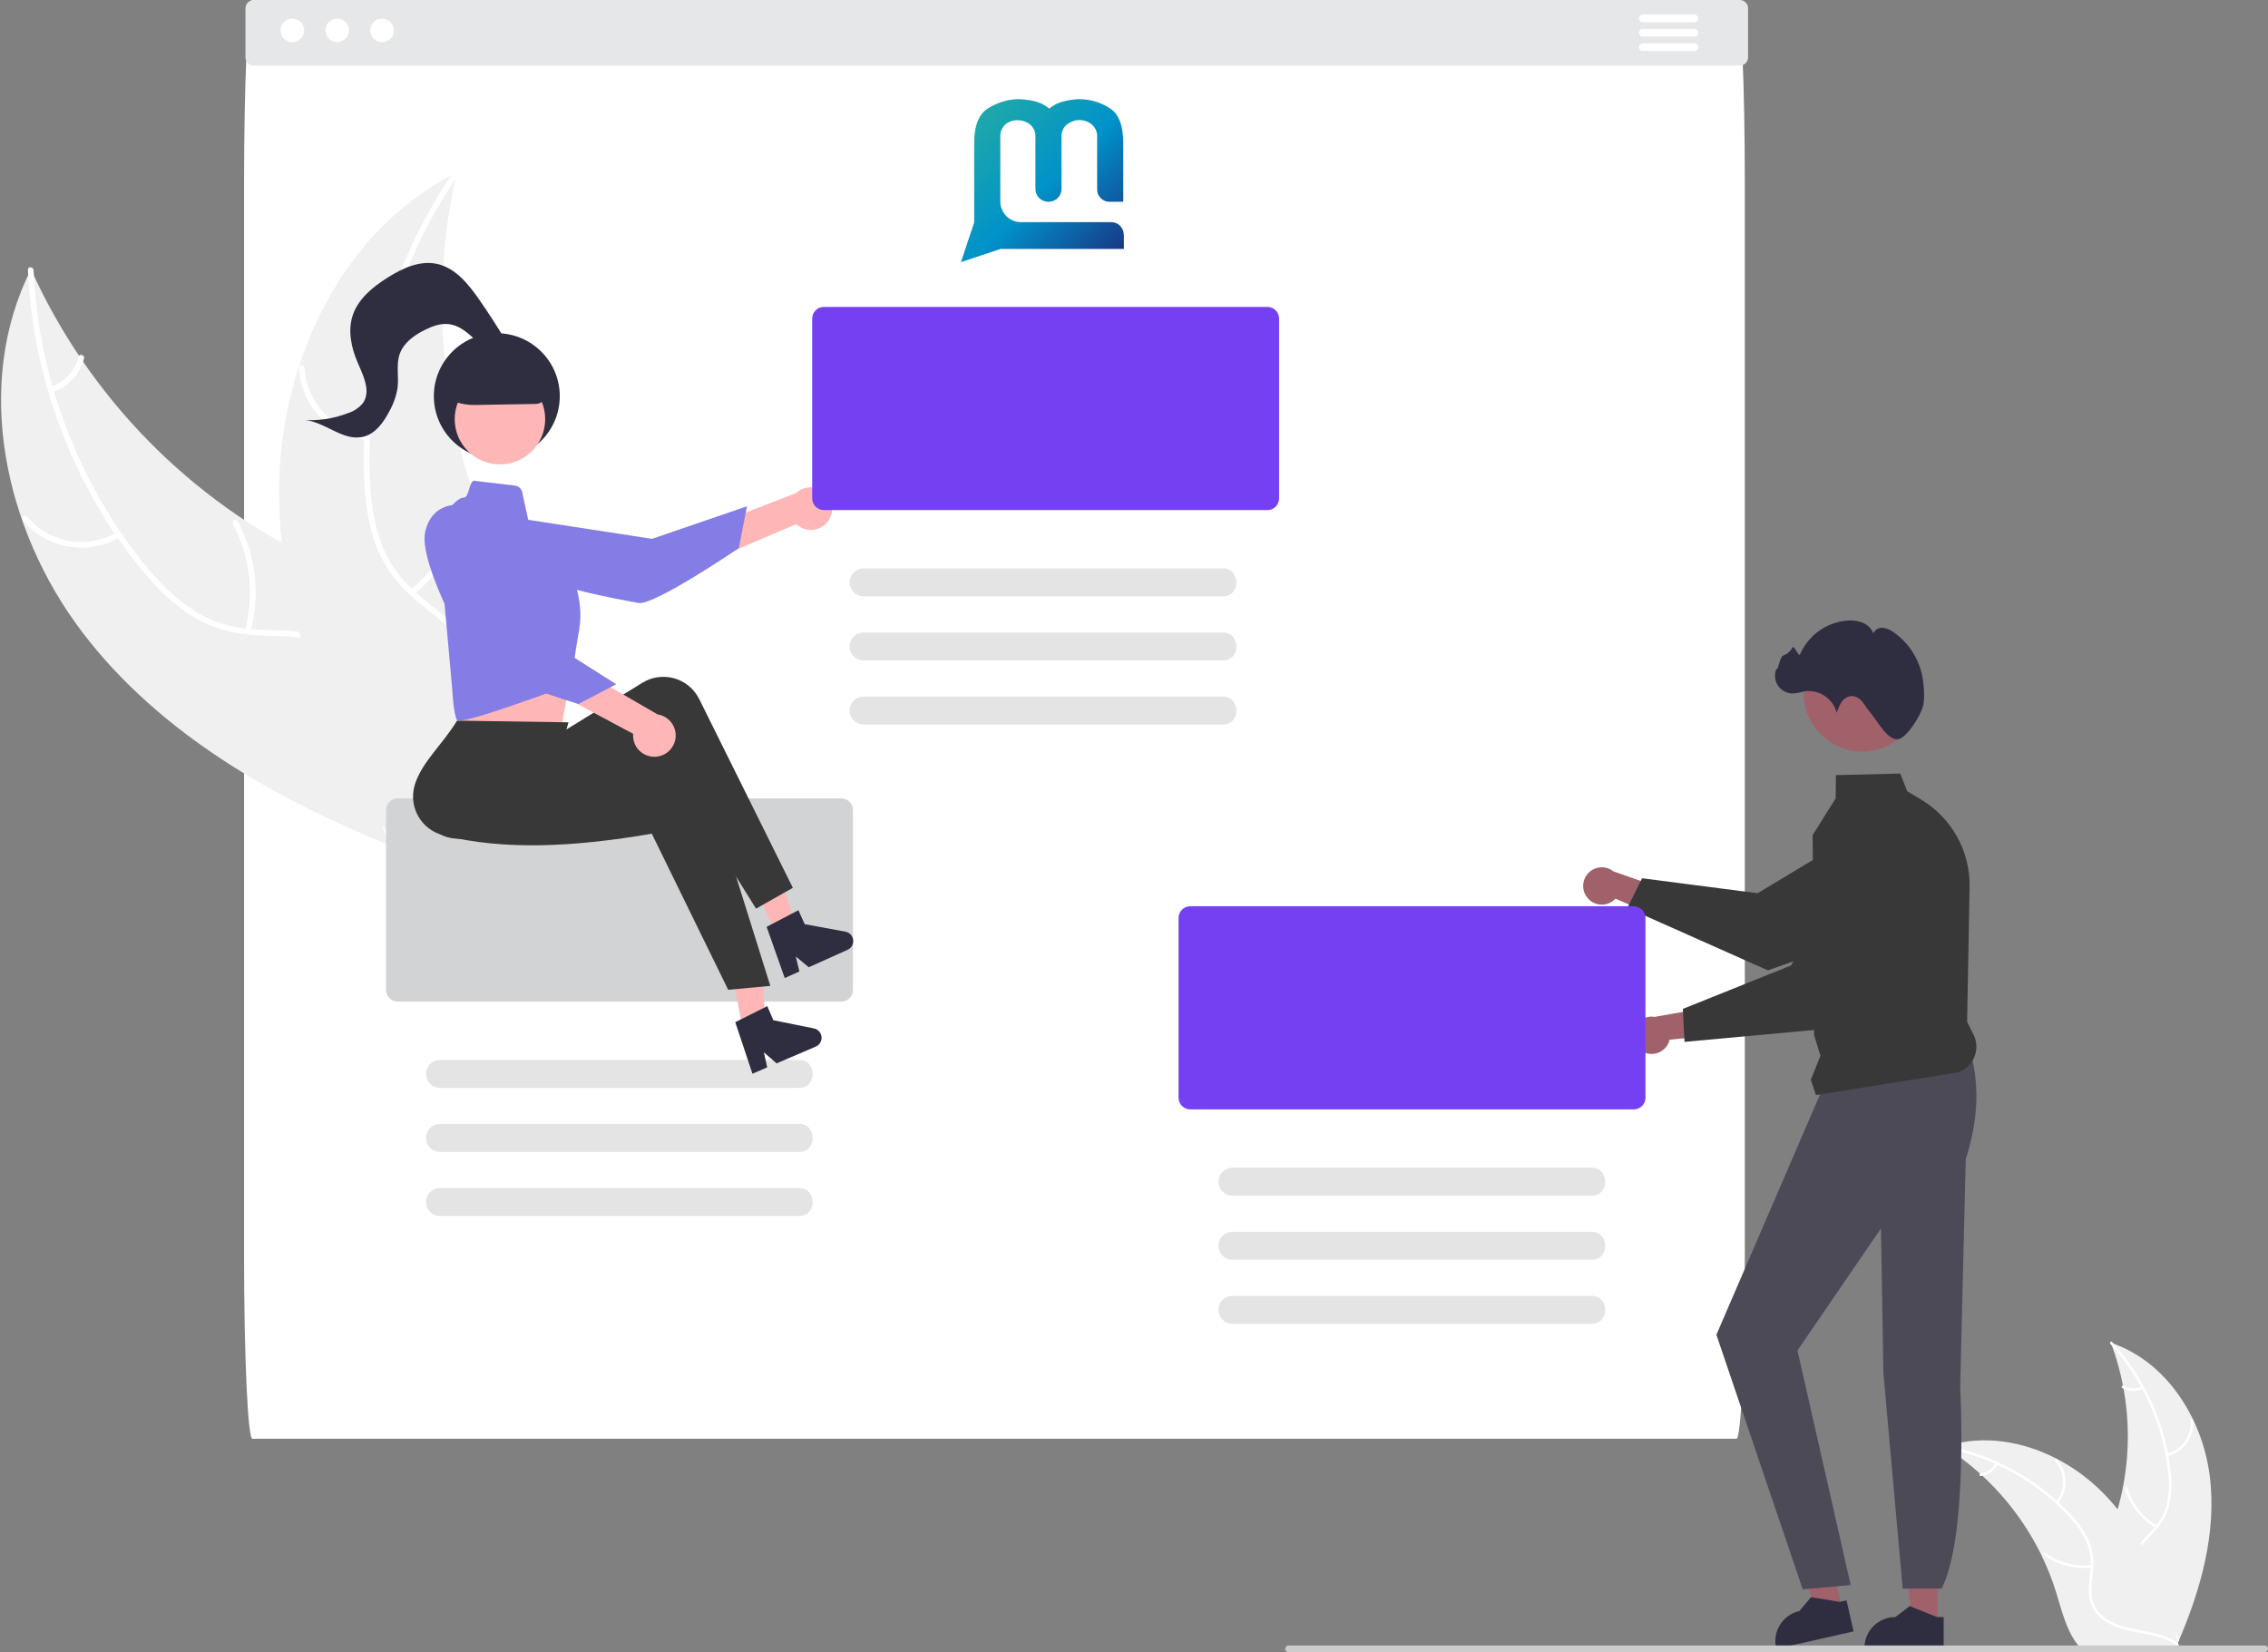 <svg width="302" height="220" viewBox="0 0 302 220" fill="none" xmlns="http://www.w3.org/2000/svg">
<rect x="0" y="0" width="302" height="220" fill="#808080" stroke="none"/>
<g clip-path="url(#clip0_33294_99267)">
<path d="M231.227 191.583H33.607C33.314 191.576 33.032 189.013 32.825 184.457C32.617 179.9 32.501 173.722 32.5 167.278V24.305C32.501 17.861 32.617 11.683 32.825 7.127C33.032 2.57 33.314 0.007 33.607 0H231.227C231.52 0.007 231.801 2.57 232.009 7.127C232.217 11.683 232.333 17.861 232.334 24.305V167.278C232.333 173.722 232.217 179.9 232.009 184.457C231.801 189.013 231.52 191.576 231.227 191.583Z" fill="white"/>
<path d="M294.224 196.379C293.211 188.736 288.406 181.235 281.084 178.803C284.026 186.655 284.094 195.294 281.275 203.191C280.177 206.233 278.639 209.502 279.719 212.55C280.391 214.447 282.009 215.889 283.812 216.785C285.615 217.68 287.611 218.098 289.583 218.508L289.972 218.825C293.041 211.751 295.236 204.022 294.224 196.379Z" fill="#F0F0F0"/>
<path d="M281.013 178.949C285.303 183.676 287.993 189.634 288.702 195.976C288.878 197.339 288.839 198.721 288.585 200.071C288.295 201.379 287.66 202.585 286.746 203.564C285.912 204.494 284.952 205.349 284.358 206.466C284.063 207.042 283.893 207.674 283.86 208.32C283.826 208.967 283.93 209.613 284.164 210.216C284.707 211.735 285.764 212.968 286.84 214.138C288.035 215.438 289.296 216.768 289.813 218.499C289.876 218.708 290.198 218.599 290.135 218.39C289.236 215.378 286.29 213.687 284.87 210.98C284.208 209.717 283.922 208.246 284.523 206.903C285.049 205.727 286.039 204.845 286.892 203.91C287.797 202.968 288.458 201.818 288.817 200.562C289.139 199.229 289.231 197.851 289.091 196.486C288.823 193.41 288.072 190.395 286.867 187.552C285.509 184.299 283.605 181.303 281.236 178.692C281.089 178.53 280.867 178.788 281.013 178.949Z" fill="white"/>
<path d="M288.594 193.92C289.643 193.657 290.564 193.03 291.192 192.151C291.821 191.272 292.117 190.198 292.026 189.121C292.007 188.903 291.667 188.923 291.687 189.141C291.773 190.143 291.497 191.144 290.91 191.961C290.323 192.778 289.463 193.359 288.485 193.599C288.272 193.651 288.383 193.972 288.594 193.92Z" fill="white"/>
<path d="M287.231 203.148C285.324 202.031 283.909 200.236 283.268 198.122C283.204 197.913 282.882 198.022 282.945 198.232C283.617 200.43 285.094 202.294 287.081 203.453C287.27 203.563 287.42 203.258 287.231 203.148Z" fill="white"/>
<path d="M285.196 184.624C284.811 184.81 284.386 184.898 283.959 184.88C283.532 184.862 283.117 184.738 282.75 184.519C282.562 184.407 282.412 184.712 282.599 184.824C283.006 185.063 283.465 185.2 283.937 185.221C284.409 185.242 284.878 185.148 285.305 184.946C285.347 184.93 285.381 184.899 285.401 184.859C285.421 184.819 285.425 184.773 285.412 184.73C285.397 184.688 285.366 184.653 285.326 184.633C285.285 184.613 285.239 184.61 285.196 184.624L285.196 184.624Z" fill="white"/>
<path d="M258.934 192.645C259.049 192.718 259.165 192.792 259.28 192.869C260.826 193.867 262.288 194.989 263.652 196.224C263.759 196.318 263.866 196.414 263.97 196.511C267.225 199.521 269.892 203.109 271.835 207.092C272.607 208.678 273.257 210.32 273.78 212.004C274.502 214.33 275.099 216.909 276.506 218.805C276.651 219.005 276.808 219.195 276.976 219.375L289.555 219.276C289.583 219.261 289.612 219.249 289.641 219.235L290.143 219.254C290.122 219.165 290.099 219.073 290.078 218.985C290.066 218.933 290.051 218.882 290.039 218.83C290.03 218.796 290.022 218.761 290.016 218.73C290.013 218.718 290.01 218.707 290.007 218.698C290.001 218.667 289.992 218.638 289.986 218.61C289.856 218.097 289.721 217.585 289.583 217.073C289.583 217.07 289.583 217.07 289.581 217.067C288.566 213.153 287.091 209.374 285.186 205.808C285.128 205.702 285.07 205.593 285.005 205.488C284.124 203.909 283.114 202.406 281.988 200.992C281.368 200.219 280.71 199.479 280.015 198.773C278.218 196.953 276.144 195.427 273.872 194.25C269.341 191.906 264.111 191.035 259.3 192.527C259.177 192.565 259.057 192.604 258.934 192.645Z" fill="#F0F0F0"/>
<path d="M258.964 192.804C265.238 193.997 270.976 197.136 275.363 201.774C276.325 202.755 277.126 203.882 277.737 205.113C278.294 206.332 278.513 207.677 278.374 209.009C278.268 210.253 278.016 211.514 278.215 212.762C278.327 213.4 278.572 214.007 278.935 214.543C279.297 215.079 279.769 215.533 280.319 215.874C281.669 216.76 283.256 217.108 284.82 217.395C286.556 217.714 288.365 218.017 289.821 219.088C289.997 219.218 290.188 218.937 290.012 218.807C287.48 216.944 284.109 217.366 281.344 216.058C280.054 215.448 278.94 214.446 278.61 213.012C278.322 211.757 278.58 210.457 278.698 209.198C278.853 207.9 278.689 206.585 278.218 205.366C277.672 204.108 276.915 202.952 275.981 201.947C273.913 199.652 271.497 197.696 268.822 196.151C265.778 194.371 262.452 193.124 258.987 192.465C258.773 192.424 258.751 192.763 258.964 192.804Z" fill="white"/>
<path d="M274.038 200.197C274.717 199.356 275.074 198.301 275.047 197.221C275.019 196.141 274.608 195.106 273.887 194.301C273.74 194.138 273.481 194.358 273.627 194.521C274.3 195.269 274.683 196.234 274.707 197.24C274.731 198.245 274.394 199.227 273.757 200.006C273.619 200.176 273.901 200.366 274.038 200.197Z" fill="white"/>
<path d="M278.51 208.385C276.314 208.64 274.103 208.058 272.317 206.757C272.14 206.628 271.949 206.909 272.126 207.038C273.987 208.389 276.289 208.989 278.573 208.719C278.791 208.693 278.726 208.359 278.51 208.385Z" fill="white"/>
<path d="M265.723 194.819C265.529 195.199 265.242 195.525 264.89 195.767C264.538 196.009 264.132 196.16 263.707 196.207C263.489 196.23 263.554 196.564 263.77 196.541C264.24 196.487 264.688 196.32 265.078 196.053C265.467 195.786 265.785 195.428 266.004 195.01C266.028 194.972 266.037 194.927 266.029 194.883C266.02 194.839 265.996 194.8 265.96 194.774C265.922 194.749 265.877 194.739 265.832 194.748C265.788 194.756 265.749 194.782 265.723 194.819L265.723 194.819Z" fill="white"/>
<path d="M211.325 119.485C211.544 119.773 211.823 120.009 212.143 120.177C212.463 120.345 212.816 120.441 213.177 120.458C213.538 120.475 213.898 120.412 214.232 120.275C214.567 120.138 214.867 119.929 215.111 119.664L223.167 123.164L222.382 118.671L214.853 116.036C214.379 115.654 213.782 115.46 213.174 115.489C212.566 115.519 211.991 115.77 211.556 116.195C211.121 116.62 210.857 117.19 210.815 117.796C210.772 118.403 210.954 119.004 211.325 119.485V119.485Z" fill="#A0616A"/>
<path d="M218.654 116.947L234.042 118.94L249.911 109.388C250.76 108.877 251.707 108.551 252.691 108.433C253.675 108.314 254.672 108.405 255.618 108.7C256.564 108.994 257.437 109.485 258.179 110.141C258.921 110.797 259.516 111.602 259.924 112.504C260.661 114.137 260.745 115.989 260.159 117.682C259.574 119.374 258.363 120.779 256.774 121.608L235.45 129.201L235.41 129.216L216.701 120.888L218.654 116.947Z" fill="#383838"/>
<path d="M257.98 216.387H254.709L253.153 203.779L257.981 203.78L257.98 216.387Z" fill="#A0616A"/>
<path d="M258.814 219.556L248.267 219.555V219.422C248.267 218.334 248.699 217.291 249.469 216.521C250.239 215.752 251.283 215.32 252.372 215.32H252.373L254.299 213.859L257.894 215.32L258.815 215.32L258.814 219.556Z" fill="#2F2E41"/>
<path d="M245.304 214.327L242.113 215.047L237.816 203.092L242.525 202.029L245.304 214.327Z" fill="#A0616A"/>
<path d="M246.816 217.235L236.527 219.556L236.498 219.426C236.258 218.364 236.45 217.252 237.032 216.332C237.613 215.412 238.536 214.76 239.598 214.521L239.599 214.521L241.156 212.672L244.984 213.306L245.882 213.103L246.816 217.235Z" fill="#2F2E41"/>
<path d="M262.123 139.311C263.657 143.933 263.495 148.95 261.755 154.334L261.011 184.651C261.011 184.651 262.119 204.533 258.543 211.529H253.356L250.788 182.836L250.465 163.577L239.345 179.825L246.428 211.06L240.044 211.63L228.551 177.733L242.731 144.847L262.123 139.311Z" fill="#4C4A57"/>
<path d="M241.126 143.779L242.405 140.584L241.559 137.837L241.367 111.217L241.367 111.197L244.436 106.306L244.461 103.213L253.032 103.004L253.961 105.363L255.801 106.461C257.806 107.663 259.459 109.371 260.594 111.414C261.729 113.457 262.305 115.763 262.265 118.099L261.933 136.059L262.788 137.769C263.021 138.233 263.15 138.742 263.167 139.261C263.184 139.779 263.088 140.295 262.887 140.774C262.685 141.252 262.382 141.681 261.999 142.032C261.616 142.382 261.161 142.645 260.667 142.804L241.806 145.818L241.126 143.779Z" fill="#383838"/>
<path d="M247.962 100.071C252.263 100.071 255.749 96.587 255.749 92.289C255.749 87.992 252.263 84.508 247.962 84.508C243.661 84.508 240.174 87.992 240.174 92.289C240.174 96.587 243.661 100.071 247.962 100.071Z" fill="#A0616A"/>
<path d="M256.071 93.986C256.303 93.008 256.196 91.632 256.065 90.648C255.897 89.35 255.458 88.101 254.776 86.984C254.094 85.866 253.185 84.904 252.107 84.16C251.694 83.846 251.203 83.651 250.687 83.596C250.429 83.574 250.171 83.634 249.95 83.768C249.728 83.902 249.555 84.102 249.454 84.341C249.325 84.017 249.13 83.723 248.882 83.477C248.634 83.231 248.338 83.039 248.013 82.912C247.359 82.662 246.657 82.567 245.96 82.636C244.611 82.747 243.316 83.221 242.215 84.008C241.113 84.795 240.245 85.865 239.703 87.105C239.495 87.599 238.914 85.775 238.651 86.242C238.408 86.727 237.986 87.098 237.474 87.275C236.957 87.419 236.747 89.545 236.544 89.049C236.387 89.416 236.324 89.816 236.363 90.213C236.402 90.61 236.541 90.99 236.766 91.319C236.992 91.648 237.297 91.915 237.654 92.094C238.01 92.273 238.406 92.359 238.805 92.345C239.327 92.277 239.843 92.178 240.353 92.049C241.288 91.931 242.234 92.159 243.012 92.691C243.791 93.222 244.347 94.02 244.577 94.934C244.719 94.403 244.946 93.898 245.25 93.439C245.403 93.211 245.61 93.022 245.851 92.89C246.093 92.757 246.362 92.684 246.637 92.677C246.901 92.707 247.155 92.791 247.385 92.923C247.614 93.055 247.815 93.232 247.973 93.444C248.316 93.846 248.573 94.316 248.919 94.716C249.932 95.89 251.303 98.627 252.747 98.428C253.887 98.27 255.754 95.321 256.071 93.986Z" fill="#2F2E41"/>
<path d="M218.931 140.138C219.262 140.282 219.621 140.351 219.982 140.342C220.344 140.332 220.698 140.243 221.022 140.082C221.345 139.92 221.629 139.69 221.853 139.407C222.077 139.124 222.237 138.795 222.321 138.444L231.06 137.561L228.177 134.025L220.32 135.405C219.72 135.304 219.104 135.426 218.588 135.749C218.072 136.072 217.693 136.572 217.522 137.155C217.35 137.739 217.399 138.364 217.659 138.914C217.919 139.464 218.371 139.899 218.931 140.138Z" fill="#A0616A"/>
<path d="M224.082 134.343L238.48 128.562L247.648 112.476C248.138 111.616 248.805 110.869 249.605 110.285C250.405 109.701 251.32 109.293 252.289 109.088C253.258 108.882 254.26 108.884 255.228 109.094C256.196 109.303 257.109 109.715 257.907 110.302C259.348 111.367 260.328 112.941 260.645 114.704C260.963 116.466 260.594 118.283 259.614 119.783L244.729 136.825L244.701 136.857L224.306 138.735L224.082 134.343Z" fill="#383838"/>
<path d="M301.555 220H171.575C171.516 220 171.458 219.989 171.404 219.967C171.35 219.944 171.301 219.912 171.259 219.87C171.218 219.829 171.185 219.78 171.163 219.726C171.14 219.672 171.129 219.614 171.129 219.556C171.129 219.497 171.14 219.439 171.163 219.385C171.185 219.331 171.218 219.282 171.259 219.241C171.301 219.2 171.35 219.167 171.404 219.145C171.458 219.123 171.516 219.111 171.575 219.111H301.555C301.614 219.111 301.672 219.123 301.726 219.145C301.78 219.167 301.829 219.2 301.871 219.241C301.912 219.282 301.945 219.331 301.967 219.385C301.99 219.439 302.001 219.497 302.001 219.556C302.001 219.614 301.99 219.672 301.967 219.726C301.945 219.78 301.912 219.829 301.871 219.87C301.829 219.912 301.78 219.944 301.726 219.967C301.672 219.989 301.614 220 301.555 220Z" fill="#CCCCCC"/>
<path d="M217.553 147.726H158.485C158.073 147.726 157.679 147.562 157.388 147.271C157.097 146.98 156.933 146.586 156.932 146.175V122.226C156.933 121.814 157.097 121.42 157.388 121.129C157.679 120.838 158.073 120.675 158.485 120.674H217.553C217.965 120.675 218.36 120.838 218.651 121.129C218.942 121.42 219.106 121.814 219.106 122.226V146.175C219.106 146.586 218.942 146.98 218.651 147.271C218.36 147.562 217.965 147.726 217.553 147.726Z" fill="#7540F2"/>
<path d="M211.929 159.214H164.109C163.864 159.215 163.622 159.167 163.396 159.073C163.169 158.98 162.964 158.843 162.79 158.67C162.617 158.497 162.48 158.292 162.386 158.066C162.292 157.84 162.244 157.597 162.244 157.353C162.244 157.108 162.292 156.866 162.386 156.64C162.48 156.414 162.617 156.208 162.79 156.035C162.964 155.862 163.169 155.725 163.396 155.632C163.622 155.539 163.864 155.491 164.109 155.491H211.929C214.332 155.457 214.356 159.248 211.929 159.214Z" fill="#E4E4E4"/>
<path d="M211.929 167.747H164.109C163.615 167.747 163.141 167.551 162.792 167.202C162.443 166.853 162.246 166.379 162.246 165.885C162.246 165.392 162.443 164.918 162.792 164.569C163.141 164.22 163.615 164.024 164.109 164.024H211.929C214.332 163.99 214.356 167.781 211.929 167.747Z" fill="#E4E4E4"/>
<path d="M211.929 176.28H164.109C163.864 176.28 163.622 176.232 163.396 176.139C163.169 176.045 162.964 175.908 162.79 175.735C162.617 175.562 162.48 175.357 162.386 175.131C162.292 174.905 162.244 174.663 162.244 174.418C162.244 174.173 162.292 173.931 162.386 173.705C162.48 173.479 162.617 173.274 162.79 173.101C162.964 172.928 163.169 172.791 163.396 172.697C163.622 172.604 163.864 172.556 164.109 172.556H211.929C214.332 172.523 214.356 176.314 211.929 176.28Z" fill="#E4E4E4"/>
<path d="M10.976 84.205C0.578 70.553 -3.611 51.184 4.129 35.87C11.809 52.875 25.262 66.617 42.106 74.665C48.614 77.746 56.172 80.495 59.253 86.998C61.169 91.045 60.88 95.858 59.44 100.097C57.999 104.336 55.504 108.125 53.035 111.861L52.917 112.972C36.97 106.615 21.374 97.857 10.976 84.205Z" fill="#F0F0F0"/>
<path d="M4.469 35.987C5.106 50.024 10.236 63.948 19.059 74.915C20.967 77.286 23.109 79.525 25.671 81.196C28.18 82.806 31.076 83.714 34.056 83.828C36.832 83.989 39.691 83.833 42.38 84.666C45.214 85.544 47.326 87.624 48.574 90.28C50.1 93.529 50.367 97.133 50.505 100.666C50.658 104.588 50.756 108.665 52.656 112.208C52.886 112.637 52.206 112.969 51.977 112.54C48.67 106.377 50.665 99.091 48.657 92.593C47.72 89.561 45.863 86.792 42.805 85.613C40.131 84.582 37.182 84.741 34.37 84.601C31.416 84.455 28.651 83.831 26.075 82.334C23.44 80.802 21.206 78.641 19.246 76.329C14.841 71.054 11.293 65.119 8.733 58.742C5.771 51.48 4.073 43.765 3.714 35.932C3.692 35.447 4.447 35.505 4.469 35.987L4.469 35.987Z" fill="white"/>
<path d="M16.003 71.501C13.934 72.73 11.496 73.183 9.124 72.781C6.752 72.378 4.6 71.147 3.052 69.305C2.741 68.931 3.307 68.43 3.619 68.804C5.057 70.521 7.062 71.668 9.271 72.039C11.481 72.409 13.751 71.977 15.67 70.822C16.088 70.572 16.418 71.252 16.003 71.501Z" fill="white"/>
<path d="M32.637 83.931C33.893 79.179 33.311 74.129 31.006 69.787C30.777 69.357 31.457 69.025 31.685 69.454C34.076 73.977 34.671 79.234 33.353 84.176C33.227 84.647 32.512 84.4 32.637 83.931V83.931Z" fill="white"/>
<path d="M6.774 51.502C7.673 51.194 8.482 50.666 9.127 49.968C9.773 49.27 10.234 48.423 10.471 47.503C10.591 47.031 11.306 47.279 11.187 47.748C10.921 48.764 10.41 49.699 9.698 50.471C8.987 51.244 8.097 51.831 7.107 52.181C7.016 52.222 6.913 52.227 6.819 52.194C6.725 52.162 6.647 52.096 6.6 52.008C6.557 51.918 6.551 51.814 6.583 51.719C6.615 51.625 6.684 51.547 6.774 51.502Z" fill="white"/>
<path d="M60.816 23.005C60.75 23.302 60.683 23.599 60.621 23.901C59.748 27.899 59.201 31.962 58.987 36.049C58.965 36.365 58.948 36.685 58.935 37.001C58.523 46.852 59.945 56.695 63.129 66.028C64.399 69.74 65.951 73.351 67.769 76.829C70.281 81.631 73.386 86.639 74.142 91.837C74.226 92.378 74.278 92.924 74.295 93.472L54.283 113.029C54.215 113.051 54.151 113.077 54.084 113.099L53.32 113.917C53.214 113.744 53.107 113.562 53.001 113.389C52.939 113.289 52.881 113.185 52.819 113.085C52.779 113.017 52.739 112.949 52.699 112.89C52.686 112.867 52.673 112.844 52.664 112.826C52.624 112.767 52.593 112.708 52.558 112.653C51.959 111.64 51.367 110.622 50.781 109.597C50.776 109.592 50.776 109.592 50.776 109.583C46.329 101.763 42.496 93.503 40.04 84.924C39.966 84.666 39.887 84.403 39.823 84.136C38.737 80.263 37.97 76.308 37.529 72.31C37.295 70.12 37.171 67.919 37.16 65.717C37.141 60.026 38.017 54.368 39.758 48.95C43.229 38.148 50.119 28.577 60.053 23.393C60.308 23.261 60.558 23.133 60.816 23.005Z" fill="#F0F0F0"/>
<path d="M61.02 23.302C53.071 34.893 48.777 49.096 49.214 63.161C49.309 66.202 49.669 69.279 50.708 72.154C51.742 74.949 53.507 77.416 55.818 79.3C57.937 81.099 60.314 82.694 61.959 84.977C63.693 87.383 64.126 90.315 63.522 93.186C62.783 96.698 60.824 99.736 58.806 102.64C56.565 105.864 54.186 109.178 53.569 113.15C53.494 113.631 52.752 113.487 52.826 113.006C53.9 106.096 59.883 101.479 62.195 95.083C63.273 92.098 63.459 88.77 61.727 85.989C60.214 83.557 57.764 81.91 55.602 80.106C53.332 78.213 51.5 76.051 50.346 73.306C49.165 70.497 48.683 67.428 48.511 64.403C48.172 57.541 48.916 50.668 50.714 44.036C52.724 36.455 56.017 29.275 60.451 22.804C60.725 22.404 61.293 22.905 61.02 23.302L61.02 23.302Z" fill="white"/>
<path d="M48.831 58.597C46.439 58.333 44.219 57.228 42.567 55.48C40.916 53.732 39.94 51.453 39.814 49.052C39.79 48.566 40.544 48.507 40.568 48.993C40.681 51.229 41.591 53.351 43.132 54.976C44.674 56.601 46.746 57.622 48.974 57.855C49.458 57.906 49.312 58.648 48.831 58.597H48.831Z" fill="white"/>
<path d="M54.623 78.529C58.489 75.491 61.067 71.108 61.843 66.254C61.919 65.773 62.662 65.917 62.586 66.398C61.769 71.447 59.077 76.002 55.047 79.156C54.663 79.456 54.241 78.828 54.623 78.529Z" fill="white"/>
<path d="M53.512 37.076C54.416 37.371 55.379 37.437 56.315 37.268C57.251 37.099 58.13 36.7 58.874 36.107C59.254 35.802 59.675 36.431 59.298 36.734C58.473 37.384 57.502 37.824 56.468 38.013C55.435 38.202 54.37 38.135 53.369 37.819C53.272 37.797 53.187 37.739 53.131 37.656C53.075 37.574 53.053 37.474 53.069 37.376C53.088 37.278 53.146 37.191 53.229 37.135C53.312 37.079 53.414 37.058 53.512 37.076Z" fill="white"/>
<path d="M66.154 61.129C70.784 61.129 74.538 57.378 74.538 52.751C74.538 48.125 70.784 44.374 66.154 44.374C61.524 44.374 57.77 48.125 57.77 52.751C57.77 57.378 61.524 61.129 66.154 61.129Z" fill="#2F2E41"/>
<path d="M112.028 133.368H52.959C52.547 133.368 52.153 133.204 51.862 132.913C51.571 132.622 51.407 132.228 51.407 131.817V107.868C51.407 107.456 51.571 107.062 51.862 106.771C52.153 106.48 52.547 106.317 52.959 106.316H112.028C112.439 106.317 112.834 106.48 113.125 106.771C113.416 107.062 113.58 107.456 113.58 107.868V131.817C113.58 132.228 113.416 132.622 113.125 132.913C112.834 133.204 112.439 133.368 112.028 133.368Z" fill="#D1D3D4"/>
<path d="M106.403 144.856H58.584C58.091 144.854 57.619 144.657 57.272 144.308C56.924 143.959 56.729 143.487 56.729 142.995C56.729 142.502 56.924 142.03 57.272 141.681C57.619 141.332 58.091 141.135 58.584 141.133H106.403C108.806 141.1 108.83 144.89 106.403 144.856Z" fill="#E4E4E4"/>
<path d="M106.403 153.389H58.584C58.339 153.389 58.096 153.342 57.87 153.248C57.643 153.155 57.438 153.018 57.264 152.845C57.091 152.672 56.954 152.466 56.86 152.24C56.766 152.014 56.718 151.772 56.718 151.527C56.718 151.283 56.766 151.04 56.86 150.814C56.954 150.588 57.091 150.383 57.264 150.21C57.438 150.037 57.643 149.9 57.87 149.807C58.096 149.713 58.339 149.665 58.584 149.666H106.403C108.806 149.632 108.83 153.423 106.403 153.389Z" fill="#E4E4E4"/>
<path d="M106.403 161.922H58.584C58.089 161.922 57.615 161.726 57.266 161.377C56.917 161.027 56.721 160.554 56.721 160.06C56.721 159.566 56.917 159.093 57.266 158.744C57.615 158.395 58.089 158.198 58.584 158.198H106.403C108.806 158.165 108.83 161.956 106.403 161.922Z" fill="#E4E4E4"/>
<path d="M110.33 69.296C110.103 69.64 109.803 69.93 109.451 70.146C109.1 70.361 108.705 70.497 108.296 70.544C107.886 70.591 107.471 70.548 107.08 70.417C106.689 70.286 106.331 70.071 106.032 69.787L85.102 78.715L85.652 73.539L106.049 65.636C106.56 65.166 107.225 64.899 107.92 64.886C108.614 64.873 109.289 65.115 109.816 65.567C110.344 66.018 110.688 66.646 110.782 67.334C110.877 68.021 110.716 68.719 110.33 69.296Z" fill="#FFB6B6"/>
<path d="M67.727 68.815C67.727 68.815 65.139 71.326 67.708 74.558C70.276 77.79 82.974 79.891 85.01 80.291C87.046 80.691 98.374 72.992 98.374 72.992L99.471 67.414L86.827 71.749L67.727 68.815Z" fill="#847DE5"/>
<path d="M60.778 87.87L60.981 91.739C60.981 91.739 60.38 95.166 60.875 95.906C61.366 96.641 74.762 96.734 74.762 96.734C74.762 96.734 75.647 91.966 76.409 87.793L60.778 87.87Z" fill="#FFB6B6"/>
<path d="M99.293 139.023L102.094 138.458L101.292 127.154L97.159 127.988L99.293 139.023Z" fill="#FFB6B6"/>
<path d="M103.305 124.313L105.908 123.143L102.531 112.328L98.688 114.055L103.305 124.313Z" fill="#FFB6B6"/>
<path d="M105.573 118.219L100.671 120.993L88.581 101.58C80.093 107.293 71.794 110.03 63.427 111.49C60.598 111.993 57.714 111.738 57.171 108.861C57.146 108.727 57.125 108.591 57.11 108.455C56.776 105.313 60.688 101.285 61.185 97.44L71.892 96.798L73.212 98.49L85.593 90.883C86.194 90.522 86.861 90.283 87.555 90.181C88.248 90.078 88.956 90.114 89.636 90.286C90.316 90.457 90.955 90.762 91.516 91.182C92.078 91.601 92.551 92.128 92.908 92.731C92.99 92.866 93.066 93.004 93.136 93.145L105.573 118.219Z" fill="#383838"/>
<path d="M102.572 131.278L96.963 131.799L86.792 111.014C76.706 112.747 67.191 113.303 58.961 111.206C57.61 110.849 56.454 109.976 55.742 108.774C55.03 107.573 54.82 106.139 55.157 104.784C55.189 104.651 55.226 104.52 55.268 104.389C56.253 101.386 58.831 99.262 60.863 95.959L75.701 96.184L74.043 101.898L88.457 100.034C89.154 99.951 89.86 100.006 90.534 100.197C91.209 100.388 91.84 100.71 92.389 101.145C92.939 101.581 93.397 102.12 93.737 102.733C94.077 103.346 94.292 104.021 94.37 104.717C94.39 104.873 94.402 105.03 94.408 105.188L102.572 131.278Z" fill="#383838"/>
<path d="M66.571 61.836C69.899 61.836 72.597 59.14 72.597 55.815C72.597 52.49 69.899 49.795 66.571 49.795C63.244 49.795 60.546 52.49 60.546 55.815C60.546 59.14 63.244 61.836 66.571 61.836Z" fill="#FFB6B6"/>
<path d="M63.039 64.009L68.564 64.659C68.796 64.686 69.015 64.785 69.189 64.943C69.363 65.1 69.483 65.308 69.533 65.537L70.412 69.554L75.888 75.999C75.888 75.999 77.855 79.683 77.118 83.859C76.38 88.035 76.056 91.138 76.056 91.138C76.056 91.138 61.365 96.642 60.873 95.905C60.382 95.168 60.222 91.821 60.222 91.821L58.255 69.959C58.255 69.959 60.468 66.274 61.697 66.274C62.49 66.248 62.389 64.463 63.039 64.009Z" fill="#847DE5"/>
<path d="M76.206 92.482C76.98 92.482 77.608 91.729 77.608 90.8C77.608 89.871 76.98 89.118 76.206 89.118C75.431 89.118 74.803 89.871 74.803 90.8C74.803 91.729 75.431 92.482 76.206 92.482Z" fill="#6C63FF"/>
<path d="M97.904 136.112L102.173 133.974L102.978 135.85L108.377 136.941C108.644 136.994 108.886 137.132 109.069 137.333C109.252 137.535 109.366 137.789 109.394 138.059C109.422 138.33 109.362 138.602 109.224 138.836C109.087 139.071 108.877 139.255 108.627 139.362L103.41 141.596L101.715 140.126L102.16 142.132L100.193 142.974L97.904 136.112Z" fill="#2F2E41"/>
<path d="M102.083 123.413L106.314 121.2L107.152 123.062L112.57 124.057C112.837 124.106 113.082 124.24 113.268 124.438C113.455 124.636 113.573 124.888 113.606 125.158C113.638 125.428 113.584 125.701 113.45 125.938C113.316 126.175 113.11 126.362 112.862 126.474L107.686 128.8L105.965 127.359L106.445 129.357L104.493 130.234L102.083 123.413Z" fill="#2F2E41"/>
<path d="M63.129 53.927C61.537 53.93 59.984 53.44 58.682 52.525L58.638 52.495V52.442C58.64 50.903 59.252 49.428 60.341 48.34C61.43 47.252 62.906 46.64 64.446 46.639H66.891C68.431 46.64 69.907 47.252 70.996 48.34C72.084 49.428 72.697 50.903 72.698 52.442C72.697 52.794 72.558 53.131 72.311 53.383C72.064 53.634 71.728 53.779 71.376 53.786L63.267 53.926C63.221 53.927 63.175 53.927 63.129 53.927Z" fill="#2F2E41"/>
<path d="M87.381 100.758C86.97 100.796 86.556 100.743 86.168 100.604C85.779 100.465 85.427 100.242 85.134 99.952C84.841 99.662 84.615 99.311 84.473 98.924C84.331 98.537 84.275 98.124 84.31 97.713L64.251 86.972L68.638 84.165L87.563 95.132C88.249 95.236 88.874 95.588 89.318 96.121C89.762 96.655 89.995 97.332 89.972 98.026C89.95 98.719 89.674 99.38 89.196 99.884C88.718 100.387 88.072 100.698 87.381 100.758H87.381Z" fill="#FFB6B6"/>
<path d="M61.12 67.234C61.12 67.234 57.541 66.786 56.622 70.809C55.704 74.832 62.001 86.049 62.962 87.887C63.923 89.725 77.019 93.746 77.019 93.746L82.061 91.114L70.77 83.963L61.12 67.234Z" fill="#847DE5"/>
<path d="M67.504 47.536C68.068 46.845 67.627 45.822 67.165 45.06C66.106 43.313 64.994 41.6 63.829 39.92C62.374 37.821 60.611 35.627 58.106 35.123C55.821 34.664 53.52 35.749 51.554 37.001C49.621 38.23 47.718 39.78 46.982 41.948C46.279 44.023 46.773 46.328 47.649 48.336C48.399 50.057 49.408 52.114 48.338 53.656C47.826 54.29 47.138 54.758 46.36 55.002C44.384 55.769 42.261 56.081 40.148 55.917C43.05 55.886 45.589 58.863 48.401 58.151C49.996 57.747 51.059 56.261 51.823 54.805C52.382 53.828 52.76 52.757 52.94 51.646C53.125 50.138 52.723 48.551 53.231 47.118C53.759 45.628 55.163 44.63 56.58 43.926C57.52 43.459 58.546 43.069 59.594 43.148C62.564 43.372 64.102 47.025 66.92 47.988" fill="#2F2E41"/>
<path d="M168.77 67.921H109.701C109.29 67.92 108.895 67.757 108.604 67.466C108.313 67.175 108.149 66.781 108.149 66.37V42.42C108.149 42.009 108.313 41.615 108.604 41.324C108.895 41.033 109.29 40.87 109.701 40.869H168.77C169.182 40.87 169.576 41.033 169.867 41.324C170.158 41.615 170.322 42.009 170.323 42.42V66.37C170.322 66.781 170.158 67.175 169.867 67.466C169.576 67.757 169.182 67.92 168.77 67.921Z" fill="#7540F2"/>
<path d="M162.819 79.409H115C114.506 79.409 114.032 79.213 113.682 78.864C113.333 78.515 113.137 78.041 113.137 77.547C113.137 77.054 113.333 76.58 113.682 76.231C114.032 75.882 114.506 75.686 115 75.686H162.819C165.222 75.652 165.246 79.443 162.819 79.409Z" fill="#E4E4E4"/>
<path d="M162.819 87.942H115C114.755 87.942 114.512 87.894 114.286 87.801C114.06 87.707 113.854 87.57 113.681 87.397C113.507 87.225 113.37 87.019 113.276 86.793C113.182 86.567 113.134 86.325 113.134 86.08C113.134 85.835 113.182 85.593 113.276 85.367C113.37 85.141 113.507 84.936 113.681 84.763C113.854 84.59 114.06 84.453 114.286 84.359C114.512 84.266 114.755 84.218 115 84.219H162.819C165.222 84.185 165.246 87.976 162.819 87.942Z" fill="#E4E4E4"/>
<path d="M162.819 96.475H115C114.506 96.475 114.032 96.278 113.682 95.929C113.333 95.58 113.137 95.107 113.137 94.613C113.137 94.119 113.333 93.646 113.682 93.296C114.032 92.947 114.506 92.751 115 92.751H162.819C165.222 92.718 165.246 96.508 162.819 96.475Z" fill="#E4E4E4"/>
<path d="M231.662 8.729H33.792C33.499 8.729 33.217 8.612 33.009 8.405C32.801 8.197 32.684 7.916 32.684 7.622V1.107C32.684 0.814 32.801 0.532 33.009 0.325C33.217 0.117 33.499 0 33.792 0H231.662C231.956 0 232.237 0.117 232.445 0.325C232.653 0.532 232.77 0.814 232.77 1.107V7.622C232.77 7.916 232.653 8.197 232.445 8.405C232.237 8.612 231.956 8.729 231.662 8.729Z" fill="#E6E7E8"/>
<path d="M38.931 5.619C39.8 5.619 40.505 4.915 40.505 4.047C40.505 3.179 39.8 2.475 38.931 2.475C38.062 2.475 37.357 3.179 37.357 4.047C37.357 4.915 38.062 5.619 38.931 5.619Z" fill="white"/>
<path d="M44.904 5.619C45.773 5.619 46.477 4.915 46.477 4.047C46.477 3.179 45.773 2.475 44.904 2.475C44.035 2.475 43.33 3.179 43.33 4.047C43.33 4.915 44.035 5.619 44.904 5.619Z" fill="white"/>
<path d="M50.877 5.619C51.746 5.619 52.45 4.915 52.45 4.047C52.45 3.179 51.746 2.475 50.877 2.475C50.008 2.475 49.303 3.179 49.303 4.047C49.303 4.915 50.008 5.619 50.877 5.619Z" fill="white"/>
<path d="M225.625 2.965H218.747C218.612 2.964 218.484 2.91 218.389 2.814C218.295 2.719 218.241 2.59 218.241 2.456C218.241 2.322 218.295 2.193 218.389 2.097C218.484 2.002 218.612 1.948 218.747 1.947H225.625C225.759 1.948 225.887 2.002 225.982 2.097C226.077 2.193 226.13 2.322 226.13 2.456C226.13 2.59 226.077 2.719 225.982 2.814C225.887 2.91 225.759 2.964 225.625 2.965Z" fill="white"/>
<path d="M225.625 4.874H218.747C218.612 4.874 218.482 4.82 218.387 4.725C218.291 4.629 218.237 4.5 218.237 4.365C218.237 4.23 218.291 4.1 218.387 4.005C218.482 3.909 218.612 3.855 218.747 3.855H225.625C225.692 3.855 225.759 3.868 225.821 3.893C225.883 3.918 225.94 3.956 225.988 4.003C226.035 4.05 226.073 4.107 226.099 4.169C226.125 4.231 226.138 4.297 226.138 4.365C226.138 4.432 226.125 4.498 226.099 4.56C226.073 4.622 226.035 4.679 225.988 4.726C225.94 4.773 225.883 4.811 225.821 4.836C225.759 4.861 225.692 4.874 225.625 4.874Z" fill="white"/>
<path d="M225.625 6.783H218.747C218.612 6.783 218.482 6.729 218.387 6.634C218.291 6.538 218.237 6.409 218.237 6.274C218.237 6.139 218.291 6.009 218.387 5.914C218.482 5.818 218.612 5.765 218.747 5.765H225.625C225.76 5.765 225.889 5.818 225.985 5.914C226.08 6.009 226.134 6.139 226.134 6.274C226.134 6.409 226.08 6.538 225.985 6.634C225.889 6.729 225.76 6.783 225.625 6.783Z" fill="white"/>
<path d="M149.155 30.082C149.003 29.93 148.829 29.777 148.611 29.712C148.416 29.625 148.177 29.582 147.959 29.582H135.937C135.22 29.582 134.524 29.3 134.002 28.779C133.502 28.257 133.198 27.562 133.198 26.846V18.311C133.176 17.985 133.22 17.659 133.328 17.355C133.459 17.051 133.655 16.769 133.894 16.552C134.35 16.183 134.915 15.987 135.502 16.009C136.089 16.009 136.676 16.204 137.133 16.552C137.394 16.769 137.589 17.03 137.72 17.334C137.85 17.638 137.894 17.963 137.872 18.311V25.13C137.872 25.586 138.046 26.042 138.372 26.368C138.698 26.694 139.133 26.867 139.611 26.867C140.068 26.867 140.524 26.694 140.85 26.368C141.176 26.042 141.35 25.608 141.35 25.13V18.311C141.329 17.985 141.372 17.638 141.503 17.334C141.633 17.03 141.829 16.747 142.09 16.552C142.568 16.204 143.133 15.987 143.72 15.987C144.307 15.987 144.894 16.183 145.351 16.552C145.611 16.769 145.807 17.03 145.937 17.334C146.068 17.638 146.111 17.963 146.09 18.311V25.152C146.09 25.369 146.111 25.608 146.198 25.825C146.285 26.042 146.416 26.238 146.568 26.39C146.72 26.542 146.916 26.672 147.133 26.759C147.351 26.846 147.568 26.867 147.807 26.867H149.568V19.027C149.568 16.682 148.959 15.118 147.698 14.358C146.481 13.598 145.068 13.186 143.633 13.207C142.916 13.229 142.198 13.338 141.503 13.533C140.85 13.707 140.242 14.011 139.72 14.467C139.133 13.967 138.459 13.642 137.72 13.468C136.981 13.294 136.22 13.207 135.459 13.207C134.046 13.251 132.698 13.707 131.502 14.467C130.307 15.249 129.72 16.769 129.72 19.049V29.625L127.959 34.903L133.241 33.144H149.655V31.341C149.655 31.124 149.611 30.907 149.546 30.69C149.416 30.429 149.307 30.234 149.155 30.082Z" fill="url(#paint0_linear_33294_99267)"/>
</g>
<defs>
<linearGradient id="paint0_linear_33294_99267" x1="129.563" y1="16.245" x2="147.96" y2="34.753" gradientUnits="userSpaceOnUse">
<stop stop-color="#1FA8AA"/>
<stop offset="0.5" stop-color="#0092C9"/>
<stop offset="1" stop-color="#183887"/>
</linearGradient>
<clipPath id="clip0_33294_99267">
<rect width="301.86" height="220" fill="white" transform="translate(0.14)"/>
</clipPath>
</defs>
</svg>

